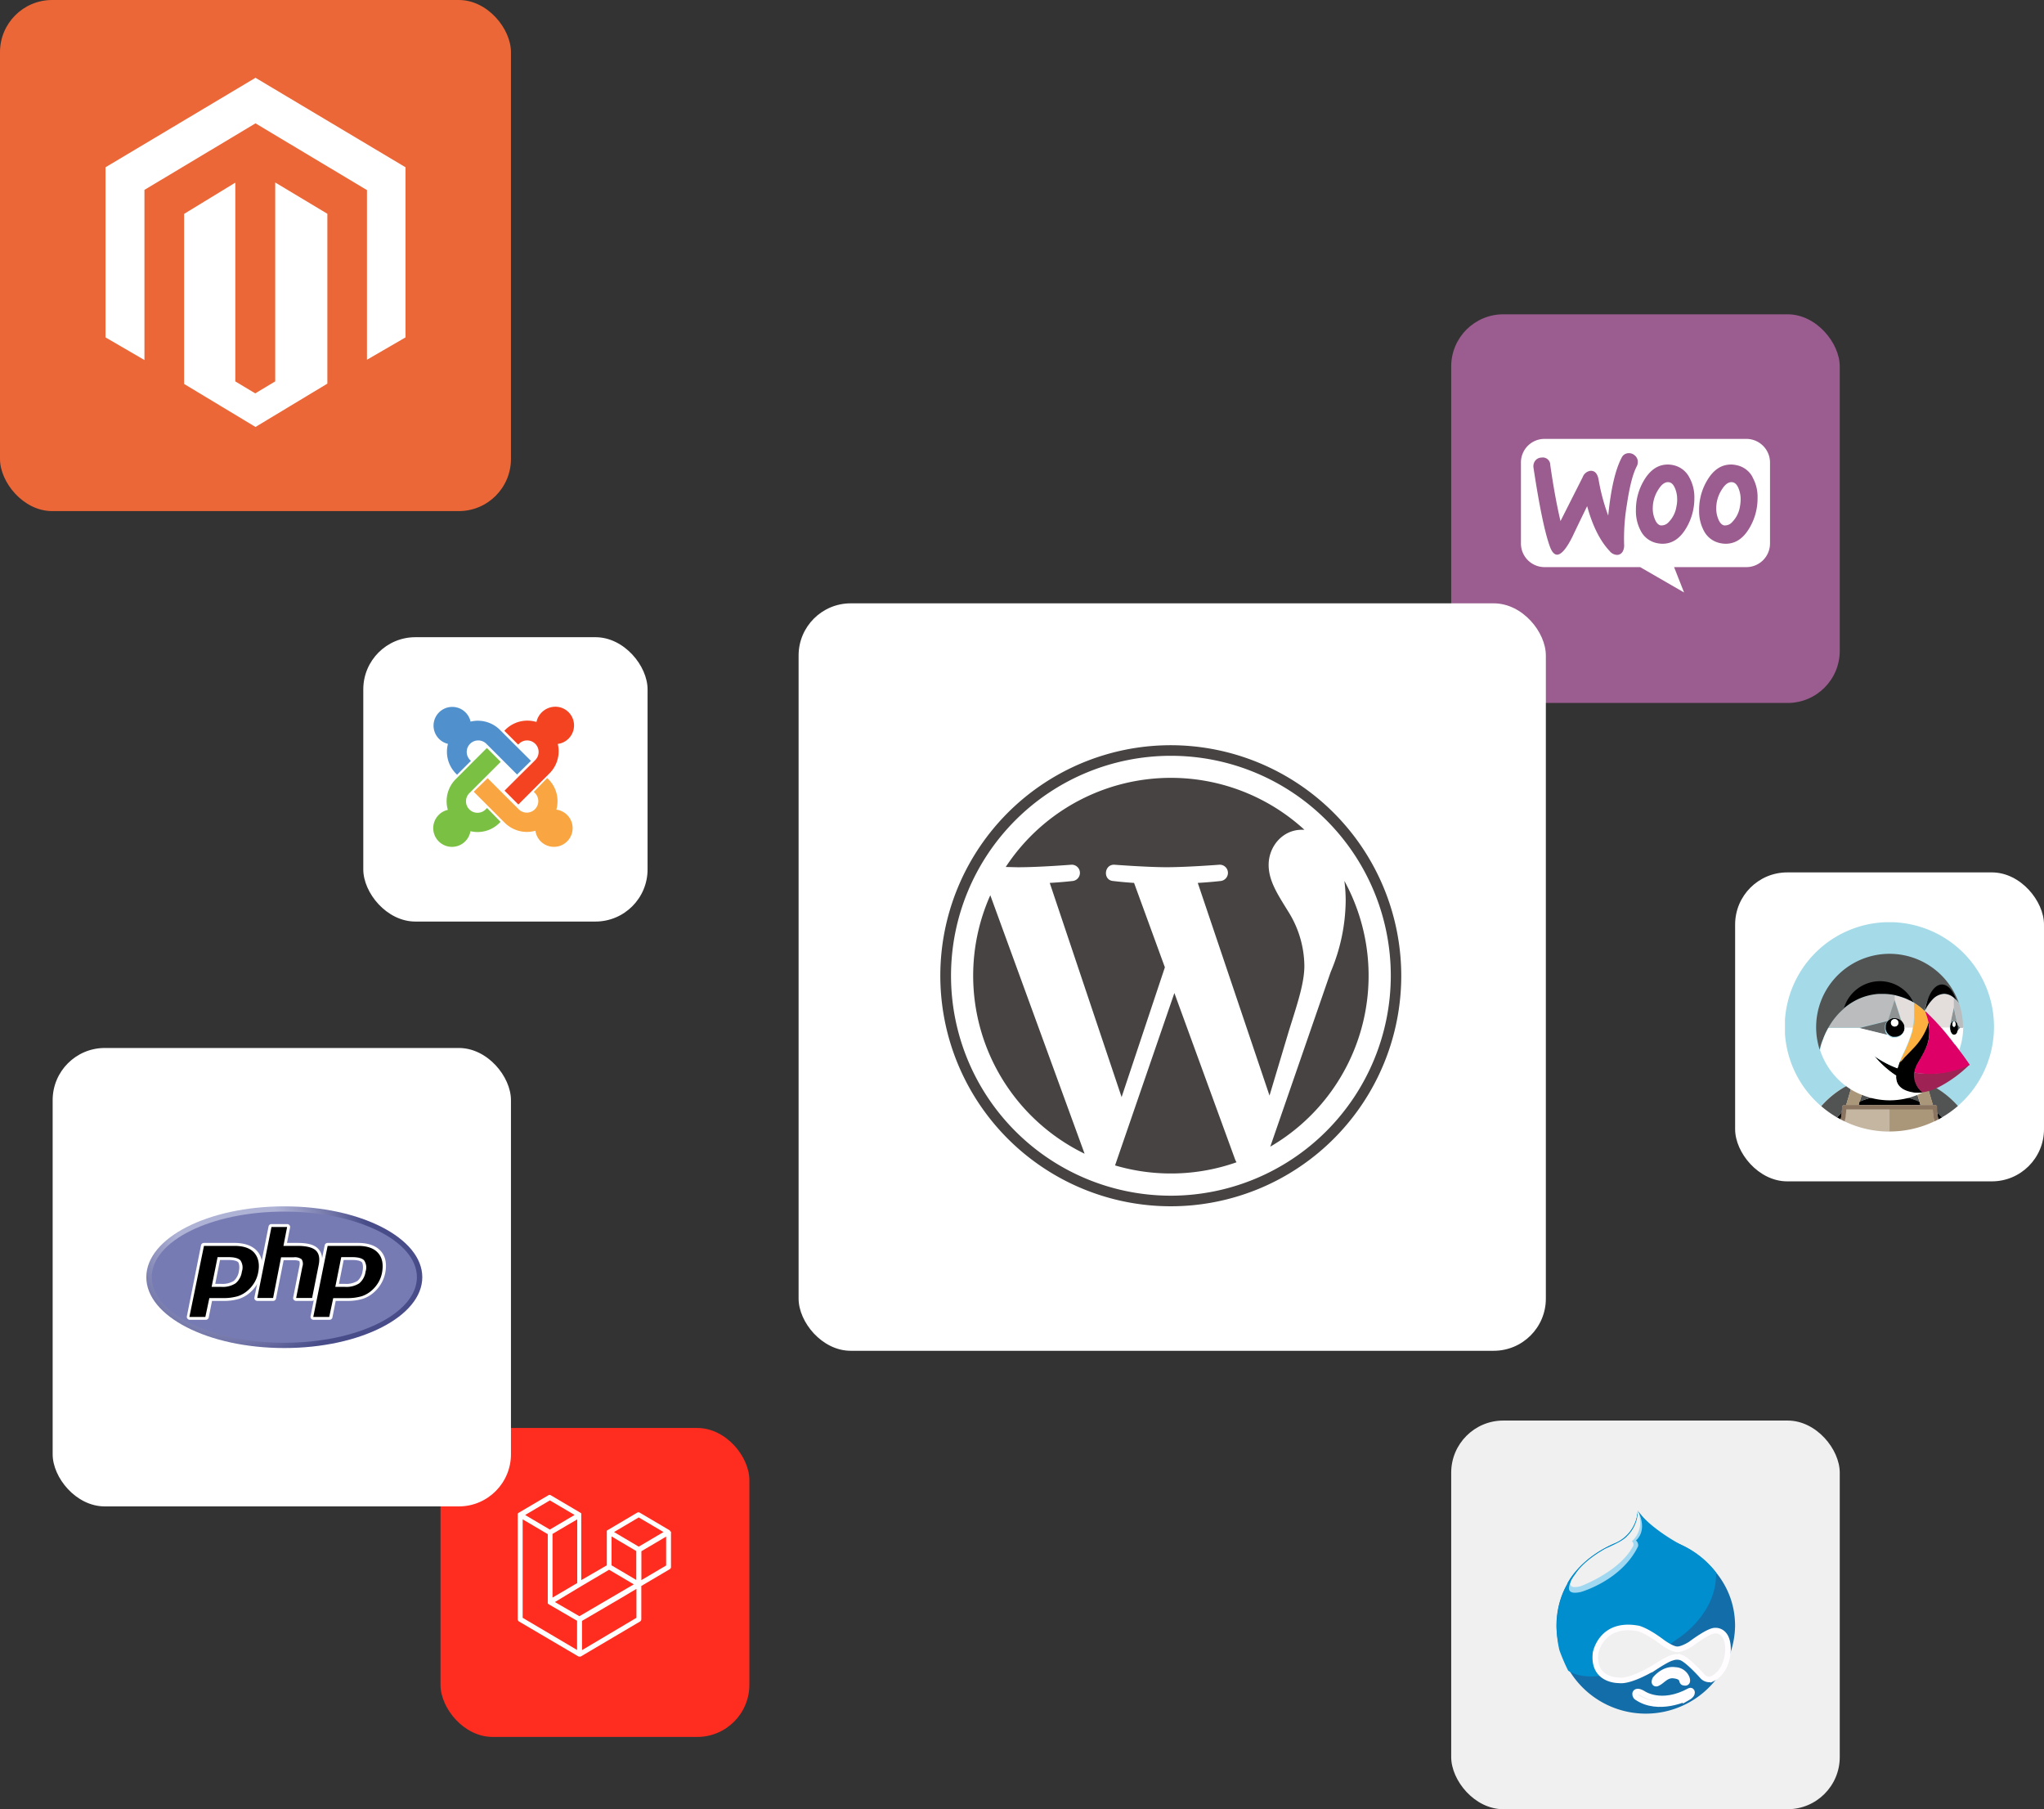 <svg xmlns="http://www.w3.org/2000/svg" xmlns:xlink="http://www.w3.org/1999/xlink" id="be1a26eb-09fb-4a78-bffa-53a9d6259d2e" data-name="one-click apps" viewBox="0 0 512 453.07"><rect x="0" y="0" width="512" height="453.07" fill="#333333" stroke="none"/><defs><style>.b714bc52-a903-47a7-b9f3-c1ec4f0b9172,.e809919d-1cff-480d-aac2-9504180cf0da{fill:none;}.bdd6c88d-0d6d-4b76-ab2b-c9a2f8fcd674{fill:#9b5c8f;}.e61fbc13-cf1b-4de2-a86b-d72f13b1493b{clip-path:url(#e29297f4-5af5-48c3-afa6-7a8d007571c0);}.b6037b38-bded-43e1-bb24-79b7f5d90bb6,.ffafe8f6-e7de-42d1-a6e0-0922367bfced{fill:#fff;}.f8e300f1-68a7-4b5d-bb9d-a257e35a0311{fill:#ec6737;}.f4011ec7-7261-4102-9f74-7e075e79961f{clip-path:url(#f4c4d1c3-705a-4b0d-88e4-b30078740474);}.b7aebdb2-9aa7-4d31-b9bf-d90572ad857d{fill:#ff2d20;}.aa5d321d-d243-41fe-834b-093dd946d525{clip-path:url(#f21bf368-b170-4e0b-b53a-b690f190cc4c);}.ffafe8f6-e7de-42d1-a6e0-0922367bfced{fill-rule:evenodd;}.a59ba611-75c6-4e7b-9109-a8263f887ccb{clip-path:url(#a6837297-5d60-43b9-8cfd-88749ce0daad);}.b9596f2d-e521-4568-93a0-adcd88078a78{fill:url(#bb4c0e43-0f40-4703-9989-9f2f6b4c57ca);}.b26c5089-cd27-4717-be21-50f5b397440c{fill:#777bb3;}.b6f36a95-35a1-426e-a37f-c3f6e8d60c77{clip-path:url(#a3e1aa18-e480-43d9-ba93-832d896522df);}.b5aa345d-34bc-4065-b1ee-adc429a26720{fill:#a5dbe8;}.a3f2cf3c-75b4-4528-8106-5c7648ecefb3{fill:#525353;}.b1819ee2-8e7c-4497-bce6-a0dc13bee9cd{fill:#aa9678;}.a2bec65a-4bfb-40ed-8f4f-363066a530d2{fill:#c4b6a1;}.b769ddb4-2f14-4d5e-a4eb-b578cceaa0fd{fill:#786453;}.ee7cfc4a-c35f-44c6-984c-969f5a0dcbd6{fill:#bbbcbd;}.f638b36b-e9af-4e45-aaf5-cdcd69ac5b36{fill:#676a6a;}.bd3e5e74-c4f5-4ff1-b857-ec898e5df2b4{fill:#909393;}.e7307be7-6eaf-46fd-8199-2787ed41e13b{fill:#e3dddb;}.be9c595f-4a9b-4075-aa0c-0845b14867f5{fill:#fcb03f;}.b41e5a56-aac4-47fe-8ec0-9f6c93bc2bb3{fill:#9f2254;}.b8c7c6d2-42b9-4f13-902f-6c4032ef446c{fill:#df0067;}.b6080e7b-cbe6-4973-a8ba-55e75fb9efdd{fill:#8b7460;}.b6c091d7-7d60-4d0a-936f-07c5d47ae60a{fill:#7ac143;}.f7042632-53f9-4d72-9e11-b7b758110851{fill:#f9a541;}.e1b3a503-b8da-4371-ad15-bcaea7783fb6{fill:#f44321;}.a6a756c6-3eba-4a25-a68d-7bcd4de50e86{fill:#5091cd;}.ad5a46a4-6fc3-468d-b6c7-62f0eb222c72{fill:#f0f0f0;}.b37ebed1-52f3-4436-8d46-9cb552f03899{clip-path:url(#b9a7b040-eaa9-465e-92f1-ec0f7b8d36d8);}.abd27e55-3687-43e1-b507-97c54f36c05b{fill:#136da9;}.e809919d-1cff-480d-aac2-9504180cf0da{stroke:#fffdff;stroke-miterlimit:5.58;stroke-width:1.4px;}.fc98692b-3683-42d8-9fca-67b4453c441c{fill:#008ece;}.ad0531cc-b439-4ab6-be39-c315709d02bf{fill:#a0d8f1;}.fef24040-578a-49fa-85ac-519089cc8ad3{fill:#464342;}</style><clipPath id="e29297f4-5af5-48c3-afa6-7a8d007571c0"><rect class="b714bc52-a903-47a7-b9f3-c1ec4f0b9172" x="380.98" y="109.91" width="62.39" height="38.68"></rect></clipPath><clipPath id="f4c4d1c3-705a-4b0d-88e4-b30078740474"><rect class="b714bc52-a903-47a7-b9f3-c1ec4f0b9172" x="26.43" y="19.48" width="75.12" height="87.65"></rect></clipPath><clipPath id="f21bf368-b170-4e0b-b53a-b690f190cc4c"><rect class="b714bc52-a903-47a7-b9f3-c1ec4f0b9172" x="129.68" y="374.36" width="38.68" height="41.26"></rect></clipPath><clipPath id="a6837297-5d60-43b9-8cfd-88749ce0daad"><rect class="b714bc52-a903-47a7-b9f3-c1ec4f0b9172" x="35.65" y="301.12" width="71.13" height="37.44"></rect></clipPath><radialGradient id="bb4c0e43-0f40-4703-9989-9f2f6b4c57ca" cx="-249.83" cy="738.23" r="1.17" gradientTransform="matrix(38.81, 0, 0, -37.87, 9753.83, 28267.69)" gradientUnits="userSpaceOnUse"><stop offset="0" stop-color="#aeb2d5"></stop><stop offset="0.3" stop-color="#aeb2d5"></stop><stop offset="0.75" stop-color="#484c89"></stop><stop offset="1" stop-color="#484c89"></stop></radialGradient><clipPath id="a3e1aa18-e480-43d9-ba93-832d896522df"><rect class="b714bc52-a903-47a7-b9f3-c1ec4f0b9172" x="447.11" y="230.95" width="52.41" height="52.41"></rect></clipPath><clipPath id="b9a7b040-eaa9-465e-92f1-ec0f7b8d36d8"><rect class="b714bc52-a903-47a7-b9f3-c1ec4f0b9172" x="389.71" y="378.2" width="44.92" height="51.16"></rect></clipPath></defs><rect class="bdd6c88d-0d6d-4b76-ab2b-c9a2f8fcd674" x="363.51" y="78.71" width="97.33" height="97.33" rx="13.06"></rect><g class="e61fbc13-cf1b-4de2-a86b-d72f13b1493b"><path class="b6037b38-bded-43e1-bb24-79b7f5d90bb6" d="M386.77,109.91h50.78a5.93,5.93,0,0,1,5.82,6v20.11a5.93,5.93,0,0,1-5.82,6H419.34l2.5,6.35-11-6.35H386.79a5.92,5.92,0,0,1-5.81-6V115.94A5.9,5.9,0,0,1,386.77,109.91Z"></path><path class="bdd6c88d-0d6d-4b76-ab2b-c9a2f8fcd674" d="M384.53,115.41a2,2,0,0,1,1.6-.82,1.88,1.88,0,0,1,2.2,1.9q1.19,8.25,2.56,14l5.56-11a2.42,2.42,0,0,1,1.9-1.58c1.12-.08,1.8.66,2.08,2.21a50.66,50.66,0,0,0,2.41,9q1-10,3.35-14.47a1.94,1.94,0,0,1,1.67-1.16,2.14,2.14,0,0,1,1.6.53,2.07,2.07,0,0,1,.79,1.5,2.35,2.35,0,0,1-.26,1.26c-1,1.89-1.8,5.08-2.46,9.5a51.22,51.22,0,0,0-.71,10,3.27,3.27,0,0,1-.3,1.74,1.63,1.63,0,0,1-1.35.94,2.48,2.48,0,0,1-2-1c-2.36-2.5-4.24-6.23-5.61-11.21q-2.46,5.05-3.65,7.58c-1.49,3-2.76,4.5-3.83,4.58-.68,0-1.27-.56-1.77-1.82q-1.95-5.16-4.19-20A2.29,2.29,0,0,1,384.53,115.41Zm54.5,4.13a5.82,5.82,0,0,0-4.06-3.05,6.06,6.06,0,0,0-1.36-.16c-2.44,0-4.42,1.32-6,4a14.3,14.3,0,0,0-2,7.42,10.53,10.53,0,0,0,1.21,5.21,5.91,5.91,0,0,0,4.06,3.05,6.79,6.79,0,0,0,1.37.16c2.46,0,4.44-1.32,6-4a14.5,14.5,0,0,0,2-7.45A10,10,0,0,0,439,119.54Zm-3.19,7.29a7.09,7.09,0,0,1-1.93,3.89,2.39,2.39,0,0,1-2.05.85c-.61-.14-1.12-.69-1.5-1.72a6.74,6.74,0,0,1-.46-2.39,9.2,9.2,0,0,1,.18-1.92,8.76,8.76,0,0,1,1.34-3.13c.84-1.29,1.73-1.82,2.64-1.63.61.13,1.12.68,1.5,1.71a7,7,0,0,1,.45,2.39A10.11,10.11,0,0,1,435.84,126.83Zm-12.69-7.29a5.88,5.88,0,0,0-4-3.05,6.14,6.14,0,0,0-1.37-.16c-2.44,0-4.42,1.32-6,4a14.31,14.31,0,0,0-2,7.42,10.53,10.53,0,0,0,1.22,5.21,5.87,5.87,0,0,0,4.05,3.05,6.87,6.87,0,0,0,1.37.16c2.46,0,4.44-1.32,6-4a14.5,14.5,0,0,0,2-7.45A10.16,10.16,0,0,0,423.15,119.54Zm-3.22,7.29a7.08,7.08,0,0,1-1.92,3.89,2.4,2.4,0,0,1-2.06.85c-.61-.14-1.11-.69-1.49-1.72a6.74,6.74,0,0,1-.46-2.39,9.2,9.2,0,0,1,.18-1.92,8.76,8.76,0,0,1,1.34-3.13c.84-1.29,1.73-1.82,2.64-1.63.61.13,1.11.68,1.5,1.71a7,7,0,0,1,.45,2.39A7.7,7.7,0,0,1,419.93,126.83Z"></path></g><rect class="f8e300f1-68a7-4b5d-bb9d-a257e35a0311" width="127.99" height="127.99" rx="13.06"></rect><g class="f4011ec7-7261-4102-9f74-7e075e79961f"><path class="b6037b38-bded-43e1-bb24-79b7f5d90bb6" d="M68.94,45.7V95.51l-5,3-5-3V45.74L46.12,53.56V96.15L64,106.92,82,96.07V53.53ZM64,19.48,26.43,41.89v42.6l9.75,5.67V47.55L64,30.89,91.8,47.53l.12.06,0,42.5,9.66-5.6V41.89Z"></path></g><rect class="b7aebdb2-9aa7-4d31-b9bf-d90572ad857d" x="110.34" y="357.6" width="77.37" height="77.37" rx="13.06"></rect><g class="aa5d321d-d243-41fe-834b-093dd946d525"><path class="ffafe8f6-e7de-42d1-a6e0-0922367bfced" d="M168.08,383.54a.88.88,0,0,1,0,.16v8.71a.62.62,0,0,1-.09.32.69.69,0,0,1-.22.23l-7.13,4.21v8.33a.66.66,0,0,1-.31.56l-14.87,8.78-.11,0,0,0a.58.58,0,0,1-.32,0l0,0-.1,0L130,406.06a.64.64,0,0,1-.22-.24.57.57,0,0,1-.09-.32V379.39a.88.88,0,0,1,0-.17l0-.05a.69.69,0,0,0,0-.1l.05-.06.05-.07.06-.05.07-.05h0l7.44-4.39a.56.56,0,0,1,.31-.09.55.55,0,0,1,.3.09l7.44,4.39h0a.18.18,0,0,1,.07.05l.06.05.06.07,0,.06a1,1,0,0,1,0,.1l0,.05a.88.88,0,0,1,0,.17V395.7L152,392V383.7a.88.88,0,0,1,0-.16.14.14,0,0,1,0-.06l0-.1,0-.05.06-.08.06,0,.07-.06h0l7.43-4.39a.68.68,0,0,1,.31-.08.65.65,0,0,1,.31.08l7.44,4.39a.18.18,0,0,0,.07.05.15.15,0,0,0,.06.05l.05.08,0,.05,0,.1Zm-1.22,8.5V384.8l-2.6,1.54-3.6,2.12v7.24l6.2-3.66Zm-7.44,13.1v-7.25L155.89,400l-10.1,5.91v7.32Zm-28.5-24.65v24.65l13.63,8.05v-7.31l-7.12-4.14h0l-.06-.05-.06-.05h0l-.05-.07-.05-.06h0l0-.08s0-.05,0-.07h0a.34.34,0,0,1,0-.1.17.17,0,0,1,0-.07h0v-17l-3.6-2.13-2.6-1.53Zm6.82-4.76-6.2,3.66,6.19,3.65,6.2-3.66-6.2-3.65ZM141,398.55l3.59-2.12V380.49L142,382l-3.6,2.13v15.94ZM160,380l-6.19,3.66,6.19,3.66,6.2-3.66Zm-.62,8.42-3.59-2.12-2.6-1.54V392l3.59,2.12,2.6,1.54Zm-14.25,16.32,9.09-5.32,4.54-2.66-6.19-3.66-7.13,4.21L139,401.19Z"></path></g><rect class="b6037b38-bded-43e1-bb24-79b7f5d90bb6" x="13.19" y="262.44" width="114.8" height="114.8" rx="13.06"></rect><g class="a59ba611-75c6-4e7b-9109-a8263f887ccb"><path class="b9596f2d-e521-4568-93a0-adcd88078a78" d="M36.65,319.84c0,9.8,15.47,17.74,34.56,17.74s34.57-7.94,34.57-17.74S90.3,302.1,71.21,302.1,36.65,310,36.65,319.84Z"></path><path class="b26c5089-cd27-4717-be21-50f5b397440c" d="M71.21,336.26c18.35,0,33.22-7.35,33.22-16.42s-14.87-16.43-33.22-16.43S38,310.77,38,319.84,52.87,336.26,71.21,336.26Z"></path><path d="M55.43,321.88a5.68,5.68,0,0,0,3.35-.81,4.34,4.34,0,0,0,1.44-2.73,2.85,2.85,0,0,0-.27-2.48,3.82,3.82,0,0,0-2.73-.69H54.81l-1.34,6.71Zm-7.88,8.26a.38.38,0,0,1-.29-.13.34.34,0,0,1-.08-.3l3.54-17.78a.37.37,0,0,1,.37-.3h7.63c2.4,0,4.18.63,5.31,1.89s1.47,3,1,5.23a8.09,8.09,0,0,1-2.61,4.56,7.4,7.4,0,0,1-2.78,1.62,12.77,12.77,0,0,1-3.81.48h-3.1l-.88,4.43a.37.37,0,0,1-.37.3Z"></path><path class="b6037b38-bded-43e1-bb24-79b7f5d90bb6" d="M55.11,315.53h2.11c1.67,0,2.26.36,2.45.58s.4,1.1.18,2.16a4,4,0,0,1-1.3,2.51,5.33,5.33,0,0,1-3.12.73H53.92Zm3.61-4.27H51.09a.75.75,0,0,0-.74.6l-3.54,17.77a.71.71,0,0,0,.16.61.75.75,0,0,0,.58.27h4a.75.75,0,0,0,.74-.6l.82-4.13h2.79a13.23,13.23,0,0,0,3.93-.5,7.86,7.86,0,0,0,2.92-1.7,8.74,8.74,0,0,0,1.76-2.16,8.61,8.61,0,0,0,1-2.6c.46-2.33.09-4.19-1.12-5.54S61.23,311.26,58.72,311.26Zm-5.71,11h2.42a5.9,5.9,0,0,0,3.57-.88,4.61,4.61,0,0,0,1.59-2.95,3.19,3.19,0,0,0-.36-2.8c-.5-.54-1.51-.81-3-.81H54.5ZM58.72,312c2.3,0,4,.58,5,1.76s1.37,2.82.95,4.92a7.68,7.68,0,0,1-.87,2.38,8.14,8.14,0,0,1-1.62,2,7.11,7.11,0,0,1-2.64,1.55,12.71,12.71,0,0,1-3.7.46h-3.4l-1,4.72h-4L51.09,312Z"></path><path d="M74.16,325.41a.39.39,0,0,1-.29-.13.36.36,0,0,1-.08-.3l1.57-7.87c.15-.75.11-1.28-.1-1.51s-.53-.37-1.7-.37H70.72l-2,9.89a.38.38,0,0,1-.37.29H64.44a.39.39,0,0,1-.29-.13.36.36,0,0,1-.08-.3l3.55-17.78a.37.37,0,0,1,.36-.3h3.94a.39.39,0,0,1,.29.13.39.39,0,0,1,.08.31l-.86,4.29h3.06c2.32,0,3.9.4,4.82,1.22s1.23,2.18.87,4l-1.65,8.28a.37.37,0,0,1-.37.29Z"></path><path class="b6037b38-bded-43e1-bb24-79b7f5d90bb6" d="M71.92,306.54H68a.73.73,0,0,0-.73.59l-3.54,17.78a.69.69,0,0,0,.15.6.78.78,0,0,0,.58.27h3.94a.75.75,0,0,0,.74-.59l1.91-9.6h2.53c1.17,0,1.41.25,1.42.26s.17.42,0,1.19l-1.56,7.87a.69.69,0,0,0,.15.6.78.78,0,0,0,.58.27h4a.75.75,0,0,0,.74-.59l1.65-8.28c.38-1.94,0-3.39-1-4.33s-2.65-1.32-5.07-1.32h-2.6l.77-3.85a.73.73,0,0,0-.74-.87Zm0,.73L71,312h3.51c2.21,0,3.73.37,4.57,1.12s1.08,2,.75,3.65l-1.65,8.28h-4l1.57-7.87a2.09,2.09,0,0,0-.2-1.83,2.84,2.84,0,0,0-2-.49H70.41l-2,10.19H64.44L68,307.27Z"></path><path d="M86.41,321.88a5.68,5.68,0,0,0,3.35-.81,4.34,4.34,0,0,0,1.44-2.73,2.85,2.85,0,0,0-.27-2.48,3.82,3.82,0,0,0-2.73-.69H85.79l-1.34,6.71Zm-7.88,8.26a.38.38,0,0,1-.29-.13.34.34,0,0,1-.08-.3l3.54-17.78a.37.37,0,0,1,.37-.3H89.7c2.4,0,4.18.63,5.31,1.89s1.47,3,1,5.23a8.09,8.09,0,0,1-2.61,4.56,7.4,7.4,0,0,1-2.78,1.62,12.77,12.77,0,0,1-3.81.48h-3.1l-.88,4.43a.37.37,0,0,1-.37.3Z"></path><path class="b6037b38-bded-43e1-bb24-79b7f5d90bb6" d="M86.09,315.53H88.2c1.67,0,2.26.36,2.45.58s.4,1.1.18,2.16a4,4,0,0,1-1.3,2.51,5.33,5.33,0,0,1-3.12.73H84.9Zm3.61-4.27H82.07a.75.75,0,0,0-.74.6l-3.54,17.77a.71.71,0,0,0,.16.61.75.75,0,0,0,.58.27h4a.75.75,0,0,0,.74-.6l.82-4.13h2.79a13.23,13.23,0,0,0,3.93-.5,7.86,7.86,0,0,0,2.92-1.7,8.74,8.74,0,0,0,1.76-2.16,8.61,8.61,0,0,0,1-2.6c.46-2.33.09-4.19-1.12-5.54S92.21,311.26,89.7,311.26Zm-5.71,11h2.42a5.9,5.9,0,0,0,3.57-.88,4.61,4.61,0,0,0,1.59-2.95,3.19,3.19,0,0,0-.36-2.8c-.5-.54-1.51-.81-3-.81H85.48ZM89.7,312q3.45,0,5,1.77c1.06,1.18,1.37,2.82,1,4.92a7.68,7.68,0,0,1-.87,2.38,8.14,8.14,0,0,1-1.62,2,7.11,7.11,0,0,1-2.64,1.55,12.71,12.71,0,0,1-3.7.46h-3.4l-1,4.72h-4L82.07,312Z"></path></g><rect class="b6037b38-bded-43e1-bb24-79b7f5d90bb6" x="434.63" y="218.47" width="77.37" height="77.37" rx="13.06"></rect><g class="b6f36a95-35a1-426e-a37f-c3f6e8d60c77"><path class="b5aa345d-34bc-4065-b1ee-adc429a26720" d="M464.1,271.16c.42-.18.84-.36,1.27-.52s1-.35,1.46-.5,1.24-.35,1.87-.48a22,22,0,0,1,2.56-.4c-.48,1.52-1,3-1.6,4.54,0,.29,0,.58,0,.88a18.23,18.23,0,0,1,7.21,0c0-.3,0-.59.05-.88-.58-1.5-1.12-3-1.6-4.54a22.49,22.49,0,0,1,2.57.4c.62.13,1.24.3,1.86.48s1,.32,1.46.5.85.34,1.27.52a22.91,22.91,0,0,1,7.9,5.83,26.21,26.21,0,1,0-34.23,0A22.78,22.78,0,0,1,464.1,271.16Z"></path><path class="a3f2cf3c-75b4-4528-8106-5c7648ecefb3" d="M482.53,271.16l1.63,5.6.46,0c.3,0,.51.08.51.38,0,.49,0,1,.07,1.54.41.35.9.73,1.28,1.11a26.24,26.24,0,0,0,3.95-2.82A22.91,22.91,0,0,0,482.53,271.16Z"></path><path class="a3f2cf3c-75b4-4528-8106-5c7648ecefb3" d="M479.35,271.11l1.91-.47c-.48-.18-1-.35-1.46-.5s-1.24-.35-1.86-.48a22.49,22.49,0,0,0-2.57-.4c.48,1.52,1,3,1.6,4.54,0,.29,0,.58-.05.88a18.53,18.53,0,0,1,3.92,1.27Z"></path><path d="M460.15,279.81l.93.52c.11-.53.28-1.26.33-1.8C461,278.88,460.53,279.43,460.15,279.81Z"></path><path d="M480.81,275.9a18.16,18.16,0,0,0-3.89-1.22,18.23,18.23,0,0,0-7.21,0,19.28,19.28,0,0,0-4,1.21l-.13.82h15.47Z"></path><path class="a3f2cf3c-75b4-4528-8106-5c7648ecefb3" d="M461.37,278.69c0-.49.08-.93.08-1.42a.46.46,0,0,1,.5-.49l.49,0,1.66-5.6a22.78,22.78,0,0,0-7.9,5.83,26.75,26.75,0,0,0,3.95,2.82q.57-.57,1.17-1.08"></path><path d="M485.4,279.68a3,3,0,0,0,.15.65l.93-.52c-.38-.38-.78-.75-1.18-1.09Z"></path><path class="b1819ee2-8e7c-4497-bce6-a0dc13bee9cd" d="M480.81,275.9l.24.81h3.16l-1.68-5.55c-.42-.18-.84-.36-1.27-.52l-1.91.47Z"></path><path class="a2bec65a-4bfb-40ed-8f4f-363066a530d2" d="M462.47,277.83l0,0h0Z"></path><path class="b1819ee2-8e7c-4497-bce6-a0dc13bee9cd" d="M484.16,277.79h-.05l.05,0Z"></path><path class="b1819ee2-8e7c-4497-bce6-a0dc13bee9cd" d="M484.1,277.71H473.29l0,5.64a26,26,0,0,0,11.23-2.53,17,17,0,0,1-.28-3.05Z"></path><path class="a2bec65a-4bfb-40ed-8f4f-363066a530d2" d="M473.3,277.75s-10.87,0-10.89,0c0,1-.24,2.24-.33,3.09a26.06,26.06,0,0,0,11.24,2.53v-5.6Z"></path><path class="b769ddb4-2f14-4d5e-a4eb-b578cceaa0fd" d="M473.32,277.25h0v.54h0Z"></path><path class="a3f2cf3c-75b4-4528-8106-5c7648ecefb3" d="M480.82,273l-.25-.3Z"></path><path class="b1819ee2-8e7c-4497-bce6-a0dc13bee9cd" d="M481.42,273.57h0a5.39,5.39,0,0,1-.6-.6A5.39,5.39,0,0,0,481.42,273.57Z"></path><path class="b6037b38-bded-43e1-bb24-79b7f5d90bb6" d="M490.48,257.4h0Z"></path><path class="ee7cfc4a-c35f-44c6-984c-969f5a0dcbd6" d="M490.48,257.39Z"></path><path class="f638b36b-e9af-4e45-aaf5-cdcd69ac5b36" d="M490.45,257v0h0a3,3,0,0,1,0,.31v.06h0v.06a3,3,0,0,1,0,.31h0v0a1.7,1.7,0,0,1-.06.31h0l.68-.72-.69-.72h0A1.65,1.65,0,0,1,490.45,257Z"></path><path d="M490.45,257.81s0,0,0,0a3,3,0,0,0,0-.31v-.13a3,3,0,0,0,0-.31v0a1.65,1.65,0,0,0-.06-.32l0-.1a2.25,2.25,0,0,0-.24-.54l-.05-.06-.08-.1a.86.86,0,0,0-.14-.13l-.05,0-.13-.07-.05,0a.63.63,0,0,0-.19,0,.58.58,0,0,0-.19,0l-.06,0-.12.07-.06,0-.13.13-.09.1,0,.06a1.92,1.92,0,0,0-.24.54v0c0,.1-.05.2-.07.3a.29.29,0,0,1,0,.09c0,.12,0,.23,0,.36v0h0c0,1,.47,1.81,1.05,1.81a.59.59,0,0,0,.29-.07l0,0,.11-.08.06,0a1,1,0,0,0,.13-.15l.08-.12a.22.22,0,0,0,.05-.08,1.3,1.3,0,0,0,.08-.17l0-.07a2,2,0,0,0,.08-.26A1.7,1.7,0,0,0,490.45,257.81Zm-1-.66c-.22,0-.4-.3-.4-.68s.18-.67.4-.67.39.3.39.67S489.69,257.15,489.47,257.15Z"></path><path class="b6037b38-bded-43e1-bb24-79b7f5d90bb6" d="M489.47,255.8c-.22,0-.4.3-.4.67s.18.68.4.68.39-.3.39-.68S489.69,255.8,489.47,255.8Z"></path><path class="bd3e5e74-c4f5-4ff1-b857-ec898e5df2b4" d="M488.5,256.57a1.92,1.92,0,0,1,.24-.54l0-.06.09-.1.13-.13.06,0,.12-.07.06,0a.58.58,0,0,1,.19,0,.63.63,0,0,1,.19,0l.05,0,.13.07.05,0a.86.86,0,0,1,.14.13l.08.1.05.06a1.92,1.92,0,0,1,.24.54h0l-.93-4.28-.93,4.28Z"></path><path d="M477.06,257.35c0-.08,0-.17,0-.25h0a1.87,1.87,0,0,0,0-.25h0l-.06-.24h0l-.09-.22h0l-.11-.21a2.71,2.71,0,0,0-.44-.57,2.49,2.49,0,0,0-.77-.5h0a2.23,2.23,0,0,0-.44-.13h0a2.52,2.52,0,0,0-.48-.05,3.57,3.57,0,0,0-.46,0h0a2.13,2.13,0,0,0-.43.13h0a2.52,2.52,0,0,0-.4.21h0a2.48,2.48,0,0,0-.36.28h0a2.46,2.46,0,0,0-.45.57h0l-.1.2v0a1.59,1.59,0,0,0-.07.2l0,0c0,.06,0,.12-.05.19v.05l0,.19s0,0,0,.06a2.26,2.26,0,0,0,0,.26,2.59,2.59,0,0,0,0,.48h0a2.23,2.23,0,0,0,.13.44h0a2.51,2.51,0,0,0,1.08,1.21h0l.21.1h0l.2.08h0l.19.05h0l.19,0h.06l.25,0a2.4,2.4,0,0,0,1-.2,2.82,2.82,0,0,0,.42-.22,2.47,2.47,0,0,0,.66-.67,2.13,2.13,0,0,0,.23-.42,2.53,2.53,0,0,0,.19-1v0Zm-2.47-.29a.93.93,0,1,1,.93-.92A.92.92,0,0,1,474.59,257.06Z"></path><path class="b6037b38-bded-43e1-bb24-79b7f5d90bb6" d="M474.59,255.21a.93.93,0,1,0,.93.93A.92.92,0,0,0,474.59,255.21Z"></path><path class="ee7cfc4a-c35f-44c6-984c-969f5a0dcbd6" d="M472.9,255.6h0l1.7-5.2v-1.22h0a14.11,14.11,0,0,0-2.92-.3l-1,0h-.14a14.67,14.67,0,0,0-4.95,1.29,16.08,16.08,0,0,0-3.69,2.36h0c-.3.26-.58.53-.86.8l-.16.16c-.27.26-.52.54-.77.82l-.16.19c-.24.29-.48.59-.71.89l-.06.08c-.22.3-.42.6-.62.91l-.12.18c-.16.26-.31.52-.46.79h7.74Z"></path><path class="e7307be7-6eaf-46fd-8199-2787ed41e13b" d="M479.44,255c0-.21,0-.41,0-.61s0-.55,0-.83,0-.43,0-.64v-.18c0-.55,0-1.11-.06-1.66h0l0,0-.57-.32h0l-.16-.09h0l-.11-.06h0l-.08,0c-.35-.19-.72-.36-1.08-.52a20.19,20.19,0,0,0-2.74-.85v1.23l1.68,5.21h0a2.71,2.71,0,0,1,.44.57h0l.11.21h0l.09.22h0l.06.24h0a1.87,1.87,0,0,1,0,.25h0a2.09,2.09,0,0,1,0,.25v0h2.06a22.07,22.07,0,0,0,.3-2.29A.13.13,0,0,1,479.44,255Z"></path><path class="be9c595f-4a9b-4075-aa0c-0845b14867f5" d="M482.14,253.17h0"></path><path class="bd3e5e74-c4f5-4ff1-b857-ec898e5df2b4" d="M472.91,255.59a2.48,2.48,0,0,1,.36-.28h0a2.52,2.52,0,0,1,.4-.21h0a2.13,2.13,0,0,1,.43-.13h0a3.57,3.57,0,0,1,.46,0,2.44,2.44,0,0,1,.48.05h0a2.23,2.23,0,0,1,.44.13h0a2.49,2.49,0,0,1,.77.5h0l-1.68-5.21Z"></path><path class="f638b36b-e9af-4e45-aaf5-cdcd69ac5b36" d="M472.31,258.32a2.23,2.23,0,0,1-.13-.44h0a2.59,2.59,0,0,1,0-.48,2.26,2.26,0,0,1,0-.26v-.06l0-.19v-.05c0-.07,0-.13.05-.19l0,0a1.59,1.59,0,0,1,.07-.2v0l.1-.2h0a2.46,2.46,0,0,1,.45-.57l-7.16,1.77h0l7.09,1.73a2.46,2.46,0,0,1-.51-.77Z"></path><path class="e7307be7-6eaf-46fd-8199-2787ed41e13b" d="M488.4,257a.29.29,0,0,0,0-.09c0-.1,0-.2.07-.3v0l.93-4.27v-2.44a3.81,3.81,0,0,0-2.43-1,4.22,4.22,0,0,0-2.83,1.33,10.46,10.46,0,0,0-2,2.83c0,.05,0,.09-.07.14l.47.42c.34.31.69.64,1,1l.47.48.49.5.61.66.26.28c.24.27.49.54.73.82h0l.08.09h2.1a.43.43,0,0,1,0-.05C488.38,257.21,488.39,257.1,488.4,257Z"></path><path class="e7307be7-6eaf-46fd-8199-2787ed41e13b" d="M482.14,253.18h0Z"></path><path class="a3f2cf3c-75b4-4528-8106-5c7648ecefb3" d="M456.73,260.06s0,0,0-.05c.13-.35.28-.7.44-1.05,0-.1.08-.19.13-.29.13-.27.26-.54.4-.8l.17-.33.11-.17c.15-.27.3-.53.46-.79l.12-.18c.2-.31.4-.61.62-.91l.06-.08c.23-.3.47-.6.71-.89l.16-.19c.25-.28.5-.56.77-.82l.16-.16c.28-.27.56-.54.86-.79h0c1.18-3.94,5-6.36,9.24-6.36a9.37,9.37,0,0,1,4.89,1.39,8,8,0,0,1,3.32,3.38v0l.06.12h0a18,18,0,0,1,1.9,1.38l.59.53.19.17h0l.06-.13c.6-3.79,2.51-5.86,4.48-5.86,1.49,0,2.57.88,3.39,3.27v0h0a8.34,8.34,0,0,1,.67.83h0a.49.49,0,0,0,0,.11h0l0-.12a18.38,18.38,0,0,0-34.88,11.6h0a15.24,15.24,0,0,1,.42-1.61A12.71,12.71,0,0,1,456.73,260.06Z"></path><path class="b6037b38-bded-43e1-bb24-79b7f5d90bb6" d="M491,257.39l-.64.72h0q0,.15-.09.27l0,.07a1.3,1.3,0,0,1-.08.17.22.22,0,0,1-.05.08l-.08.12a1,1,0,0,1-.13.15l-.06,0-.11.08,0,0a.59.59,0,0,1-.29.07c-.58,0-1.05-.81-1.05-1.81h-2.12c.4.45.78.91,1.16,1.37l0,0c.37.45.73.91,1.09,1.37l.06.07c.34.43.68.87,1,1.31l.1.13,1.06,1.4h0a18.16,18.16,0,0,0,1-5.69l-.6,0Z"></path><path d="M470.56,248.9h.14l1,0a14.11,14.11,0,0,1,2.92.3h0a20.19,20.19,0,0,1,2.74.85c.36.16.73.33,1.08.52l.09,0h0l.11.06h0l.16.09h0l.57.32,0,0h0l-.06-.12v0a9.59,9.59,0,0,0-3.52-3.82,9.36,9.36,0,0,0-4.88-1.39,9.48,9.48,0,0,0-9.05,6.81,16.08,16.08,0,0,1,3.69-2.36A14.67,14.67,0,0,1,470.56,248.9Z"></path><path class="ee7cfc4a-c35f-44c6-984c-969f5a0dcbd6" d="M490.76,251.32h0a8.34,8.34,0,0,0-.67-.83h0c-.1-.11-.21-.22-.32-.32l-.12-.11c-.07-.06-.13-.13-.2-.18v2.43l.93,4.28h0l0,.1.65.72h.68c0-.06,0-.12,0-.18h0a18.31,18.31,0,0,0-.93-5.77h0A.49.49,0,0,1,490.76,251.32Z"></path><path d="M484.17,250.2a4.22,4.22,0,0,1,2.83-1.33,3.81,3.81,0,0,1,2.43,1h0c.07,0,.13.12.2.18l.12.11c.11.1.22.21.32.32h0v0c-.82-2.39-2.14-3.94-3.62-3.94-2,0-3.65,2.74-4.25,6.53h0A10.46,10.46,0,0,1,484.17,250.2Z"></path><path d="M481.51,273.5a4.52,4.52,0,0,1-.6-.6l-.25-.3-.19-.26-.13-.2a4.93,4.93,0,0,1-.34-.69,4.25,4.25,0,0,1-.21-.73c-.05-.18-.09-.38-.13-.58a5.11,5.11,0,0,1-.06-1c0-.19,0-.38,0-.58s.07-.38.12-.58a6.68,6.68,0,0,1,.81-1.89l.1-.23c.13-.22.16-.21.28-.42,1.76-3,2.7-5.2,2.24-8.64,0-.25-.13-.8-.17-1.06l-.13.76a1.65,1.65,0,0,1-.09.22,15.62,15.62,0,0,1-3.68,5.78c-.24.26-.48.52-.73.77-.42.44-.86.89-1.33,1.35l-.57.57c-.18.18-.4.55-.67.83-.16.46-.34,1-.5,1.51l-.21-.08a24.57,24.57,0,0,1-5.6-3,24.73,24.73,0,0,0,4.64,4.35,9,9,0,0,0,.83.54c-.12,1.9.72,3.72,4.5,4.27a8,8,0,0,0,1.95,0s0,0,0,0,0,0,0,0"></path><path class="b41e5a56-aac4-47fe-8ec0-9f6c93bc2bb3" d="M479.49,268.61a23.43,23.43,0,0,0,13.48-2c.12-.06.26.09.39,0a32.22,32.22,0,0,1-7.74,5.64l-.37.18c-.41.18-.82.35-1.24.5a11.5,11.5,0,0,1-2.46.61l-.11,0v-.05h0a5.39,5.39,0,0,1-.6-.6l-.25-.3a3.15,3.15,0,0,1-.19-.27l-.13-.19a5.28,5.28,0,0,1-.36-.67,5.2,5.2,0,0,1-.29-.79,3.51,3.51,0,0,1-.13-.58,4.4,4.4,0,0,1-.06-1,3.9,3.9,0,0,1,0-.58Z"></path><path class="be9c595f-4a9b-4075-aa0c-0845b14867f5" d="M477.08,264.79c.47-.47.91-.91,1.33-1.35l.73-.77a16,16,0,0,0,3.75-5.88,1.67,1.67,0,0,0,.06-.2.06.06,0,0,1,0,0c0-.08,0-.18.05-.28s.23-.22.24-.29a9,9,0,0,0-1.11-2.8h0l-.19-.17-.59-.53a18,18,0,0,0-1.9-1.38c0,.55.05,1.11.06,1.66v.18c0,.21,0,.43,0,.64s0,.55,0,.83,0,.4,0,.61a.13.13,0,0,0,0,.06,22.07,22.07,0,0,1-.3,2.29l-.24,1.14a37.05,37.05,0,0,1-2.38,5.84c-.22.51-.44,1-.62,1.55l-.06.15c.27-.28.5-.52.68-.69Z"></path><path class="a3f2cf3c-75b4-4528-8106-5c7648ecefb3" d="M466,275.83a16.08,16.08,0,0,1,3.72-1.15c0-.3,0-.59,0-.88.58-1.51,1.12-3,1.6-4.54a22,22,0,0,0-2.56.4c-.63.13-1.25.3-1.87.48s-1,.32-1.46.5l1.91.47-1.54,4.82Z"></path><path class="b8c7c6d2-42b9-4f13-902f-6c4032ef446c" d="M489.6,261.53c-.33-.44-.67-.88-1-1.31l-.06-.07c-.36-.46-.72-.92-1.09-1.37h0c-.39-.47-.77-.93-1.17-1.38l-.07-.09c-.24-.28-.49-.55-.73-.82l-.26-.28-.61-.66-.49-.5-.47-.48c-.33-.33-.68-.65-1-1l-.47-.42h0a20.13,20.13,0,0,1,.91,2.92c0,.26.09.51.12.76.46,3.44-.64,5.69-2.4,8.65l-.38.65a7.12,7.12,0,0,0-.81,1.89c-.05.2-.08.4-.11.58a23.07,23.07,0,0,0,13.9-1.94s-1-1.52-2.6-3.62l-1.06-1.4Z"></path><path class="b1819ee2-8e7c-4497-bce6-a0dc13bee9cd" d="M465.56,276.79l1.72-5.68-1.91-.47c-.43.16-.85.34-1.27.52l-1.7,5.63,1.9,0Z"></path><path class="b6037b38-bded-43e1-bb24-79b7f5d90bb6" d="M466.77,274.33l.51.19a18.38,18.38,0,0,0,12.93-.3l.34-.14.53-.24.47-.23-.11,0a8,8,0,0,1-1.95,0c-3.78-.55-4.62-2.37-4.5-4.27a9,9,0,0,1-.83-.54,24.73,24.73,0,0,1-4.64-4.35,24.57,24.57,0,0,0,5.6,3l.21.08c.16-.54.34-1.05.5-1.51l.06-.15c.18-.52.4-1,.62-1.55a37.05,37.05,0,0,0,2.38-5.84l.24-1.14h-2.07v0a2.35,2.35,0,0,1-.19,1,2.13,2.13,0,0,1-.23.42,2.47,2.47,0,0,1-.66.67,2.82,2.82,0,0,1-.42.22,2.4,2.4,0,0,1-1,.2h-.31l-.19,0,0,0-.19-.05h0l-.2-.08h0l-.21-.11h0a2.48,2.48,0,0,1-.57-.44l-7.09-1.73H458l-.1.17-.18.33c-.14.26-.27.53-.4.8-.05.1-.09.19-.13.29-.16.35-.31.7-.44,1.05,0,0,0,0,0,.05a12.71,12.71,0,0,0-.42,1.23,15.24,15.24,0,0,0-.42,1.61,18.37,18.37,0,0,0,6.68,9.15l.27.19c.53.36,1.07.71,1.63,1A17.18,17.18,0,0,0,466.77,274.33Z"></path><path class="b6080e7b-cbe6-4973-a8ba-55e75fb9efdd" d="M485.31,278.73a14.52,14.52,0,0,1-.08-1.48.54.54,0,0,0-.54-.54H461.94a.54.54,0,0,0-.54.54,14.52,14.52,0,0,1-.08,1.48,14.36,14.36,0,0,1-.24,1.6c.33.17.66.34,1,.5a15.69,15.69,0,0,0,.39-3v0h21.68v0a15.69,15.69,0,0,0,.39,3c.34-.16.67-.33,1-.5A14.36,14.36,0,0,1,485.31,278.73Z"></path></g><rect class="b6037b38-bded-43e1-bb24-79b7f5d90bb6" x="91" y="159.57" width="71.21" height="71.21" rx="13.06"></rect><path class="b6c091d7-7d60-4d0a-936f-07c5d47ae60a" d="M114.84,194.43l-.66.66a7.83,7.83,0,0,0-2,7.72,4.69,4.69,0,1,0,5.66,5.34,7.72,7.72,0,0,0,7.26-2.06l.28-.28L122,202.34l-.28.28a2.88,2.88,0,1,1-4.07-4.07l7.77-7.77-3.46-3.47L118.26,191Z"></path><path class="f7042632-53f9-4d72-9e11-b7b758110851" d="M118.67,198.27l3.65,3.65,3.46,3.47.66.65a7.86,7.86,0,0,0,7.68,2,4.68,4.68,0,1,0,5.24-5.29,7.77,7.77,0,0,0-2-7.63l-.28-.28-3.37,3.46.28.28a2.88,2.88,0,1,1-4.07,4.08l-.65-.66-3.47-3.46-3.65-3.66Z"></path><path class="e1b3a503-b8da-4371-ad15-bcaea7783fb6" d="M134.38,180.8a7.82,7.82,0,0,0-7.77,1.92l-.28.28,3.47,3.47.28-.28a2.88,2.88,0,0,1,4.07,4.07l-.65.66L130,194.38,126.38,198l3.46,3.47,7.82-7.82a7.83,7.83,0,0,0,2.06-7.35,4.68,4.68,0,0,0-.65-9.32A4.86,4.86,0,0,0,134.38,180.8Z"></path><path class="a6a756c6-3eba-4a25-a68d-7bcd4de50e86" d="M133,190.54l-3.66-3.65-3.46-3.46-.66-.66a7.79,7.79,0,0,0-7.35-2.06,4.69,4.69,0,1,0-5.66,5.57,7.77,7.77,0,0,0,2,7.45l.28.28,3.47-3.47-.28-.28a2.88,2.88,0,0,1,4.07-4.07l.65.65,3.47,3.47,3.65,3.65Z"></path><rect class="ad5a46a4-6fc3-468d-b6c7-62f0eb222c72" x="363.51" y="355.74" width="97.33" height="97.33" rx="13.06"></rect><g class="b37ebed1-52f3-4436-8d46-9cb552f03899"><path class="abd27e55-3687-43e1-b507-97c54f36c05b" d="M404.59,386.45c-9,3.79-14.72,11.23-14.72,20.78a22.38,22.38,0,0,0,44.75,0c0-14.68-13.81-20.52-13.81-20.52a35.7,35.7,0,0,1-4.7-2.35s-2.13-1.28-5.84-6a9.34,9.34,0,0,1-5.68,8.11"></path><path class="ad5a46a4-6fc3-468d-b6c7-62f0eb222c72" d="M410,425.06c-.79-.54-.6-2.26,1.53-1,0,0,4.53,3.29,11.71-.65.56-.31,1.24.77-.53,1.76C422.72,425.14,415.46,428.81,410,425.06Z"></path><path class="e809919d-1cff-480d-aac2-9504180cf0da" d="M410,425.06c-.79-.54-.6-2.26,1.53-1,0,0,4.53,3.29,11.71-.65.56-.31,1.24.77-.53,1.76C422.72,425.14,415.46,428.81,410,425.06Z"></path><path class="ad5a46a4-6fc3-468d-b6c7-62f0eb222c72" d="M419.26,419.6c2.64.31,1.73,1.56,2.44,1.76,1.44.39.82-1.16.82-1.16a3.22,3.22,0,0,0-2.91-2c-2.88-.44-5,2.28-5,2.28-.54,1.17.21,1.22.48,1.1C416.46,421,417.31,419.38,419.26,419.6Z"></path><path class="e809919d-1cff-480d-aac2-9504180cf0da" d="M419.26,419.6c2.64.31,1.73,1.56,2.44,1.76,1.44.39.82-1.16.82-1.16a3.22,3.22,0,0,0-2.91-2c-2.88-.44-5,2.28-5,2.28-.54,1.17.21,1.22.48,1.1C416.46,421,417.31,419.38,419.26,419.6Z"></path><path class="fc98692b-3683-42d8-9fca-67b4453c441c" d="M392.8,418.35s8,6.56,27.54-8.05c0,0,9.81-6.09,9.51-16.52a22.38,22.38,0,0,0-8.53-6.83c-.76-.33-7.45-3.94-11.06-8.46,0,0-.65,13.12-17.66,18.3,0,0-4.29,6.25-2,16.41A47.67,47.67,0,0,0,392.8,418.35Z"></path><path class="ad5a46a4-6fc3-468d-b6c7-62f0eb222c72" d="M405.52,420.79s-6.65.17-5.85-6.84c0,0,1.39-7.9,10.73-6.14,0,0,2,.44,5.86,3.33,0,0,2.52,1.92,3.91,1.88,0,0,1.07.1,3.31-1.29,0,0,4.56-3.48,6.16-3.38,0,0,3.21-.34,3.21,4.72,0,0,.06,5.58-4.2,7.46a2.38,2.38,0,0,1-2.33-.88s-3.49-3.92-5.21-4.56a3.53,3.53,0,0,0-2.31.08s-.85.09-4.37,2.4C414.43,417.57,408.51,421.23,405.52,420.79Z"></path><path class="e809919d-1cff-480d-aac2-9504180cf0da" d="M405.52,420.79s-6.65.17-5.85-6.84c0,0,1.39-7.9,10.73-6.14,0,0,2,.44,5.86,3.33,0,0,2.52,1.92,3.91,1.88,0,0,1.07.1,3.31-1.29,0,0,4.56-3.48,6.16-3.38,0,0,3.21-.34,3.21,4.72,0,0,.06,5.58-4.2,7.46a2.38,2.38,0,0,1-2.33-.88s-3.49-3.92-5.21-4.56a3.53,3.53,0,0,0-2.31.08s-.85.09-4.37,2.4C414.43,417.57,408.51,421.23,405.52,420.79Z"></path><path class="fc98692b-3683-42d8-9fca-67b4453c441c" d="M409,395.62c4.31-6.1,1.22-17.31,1.22-17.31a9.42,9.42,0,0,1-5.57,8.09c-9.29,4-12.09,10.22-12.09,10.22C394.59,399.41,399.87,408.6,409,395.62Z"></path><path class="ad0531cc-b439-4ab6-be39-c315709d02bf" d="M410.26,378.31s.56,5.12-2.25,6.78c0,0-4.51,2.08-5.88,2.76,0,0-5.79,3.45-7.7,6.69,0,0-4.08,5.4,1.56,4.13,0,0,10.18-2.85,14.33-11.43a1.49,1.49,0,0,0-.54-1.47S412.89,383.46,410.26,378.31Z"></path><path class="ad5a46a4-6fc3-468d-b6c7-62f0eb222c72" d="M410.26,378.31a8.89,8.89,0,0,1-2.7,6.39s-.88,1.23-5.43,3.15c0,0-5.21,2.68-7.55,6.4,0,0-3.46,4.13,1.28,3,0,0,9.62-3.5,13.15-9.93a1.05,1.05,0,0,0-.25-1.37S412.21,383.3,410.26,378.31Z"></path></g><rect class="b6037b38-bded-43e1-bb24-79b7f5d90bb6" x="200.04" y="151.09" width="187.18" height="187.18" rx="13.06"></rect><path class="fef24040-578a-49fa-85ac-519089cc8ad3" d="M243.77,244.34a49.56,49.56,0,0,0,27.91,44.58l-23.62-64.73A49.48,49.48,0,0,0,243.77,244.34Z"></path><path class="fef24040-578a-49fa-85ac-519089cc8ad3" d="M326.73,241.85a26,26,0,0,0-4.09-13.66c-2.5-4.08-4.86-7.53-4.86-11.61,0-4.56,3.45-8.79,8.32-8.79.22,0,.43,0,.64,0a49.51,49.51,0,0,0-74.82,9.33c1.16,0,2.26.06,3.19.06,5.18,0,13.2-.63,13.2-.63a2,2,0,0,1,.31,4.08s-2.68.31-5.67.47l18,53.64,10.84-32.5-7.72-21.14c-2.67-.16-5.19-.47-5.19-.47-2.67-.16-2.36-4.24.31-4.08,0,0,8.18.62,13,.62,5.17,0,13.19-.62,13.19-.62a2,2,0,0,1,.32,4.08s-2.69.31-5.67.47L318,274.36l4.94-16.5C325.1,251,326.73,246.09,326.73,241.85Z"></path><path class="fef24040-578a-49fa-85ac-519089cc8ad3" d="M294.17,248.68l-14.86,43.17a49.48,49.48,0,0,0,30.43-.79,4.34,4.34,0,0,1-.35-.68Z"></path><path class="fef24040-578a-49fa-85ac-519089cc8ad3" d="M336.75,220.59a38.41,38.41,0,0,1,.33,5.09,46.69,46.69,0,0,1-3.76,17.74l-15.13,43.73a49.51,49.51,0,0,0,18.56-66.56Z"></path><path class="fef24040-578a-49fa-85ac-519089cc8ad3" d="M293.3,186.62A57.73,57.73,0,1,0,351,244.34,57.79,57.79,0,0,0,293.3,186.62Zm0,112.81a55.08,55.08,0,1,1,55.08-55.09A55.15,55.15,0,0,1,293.3,299.43Z"></path></svg>